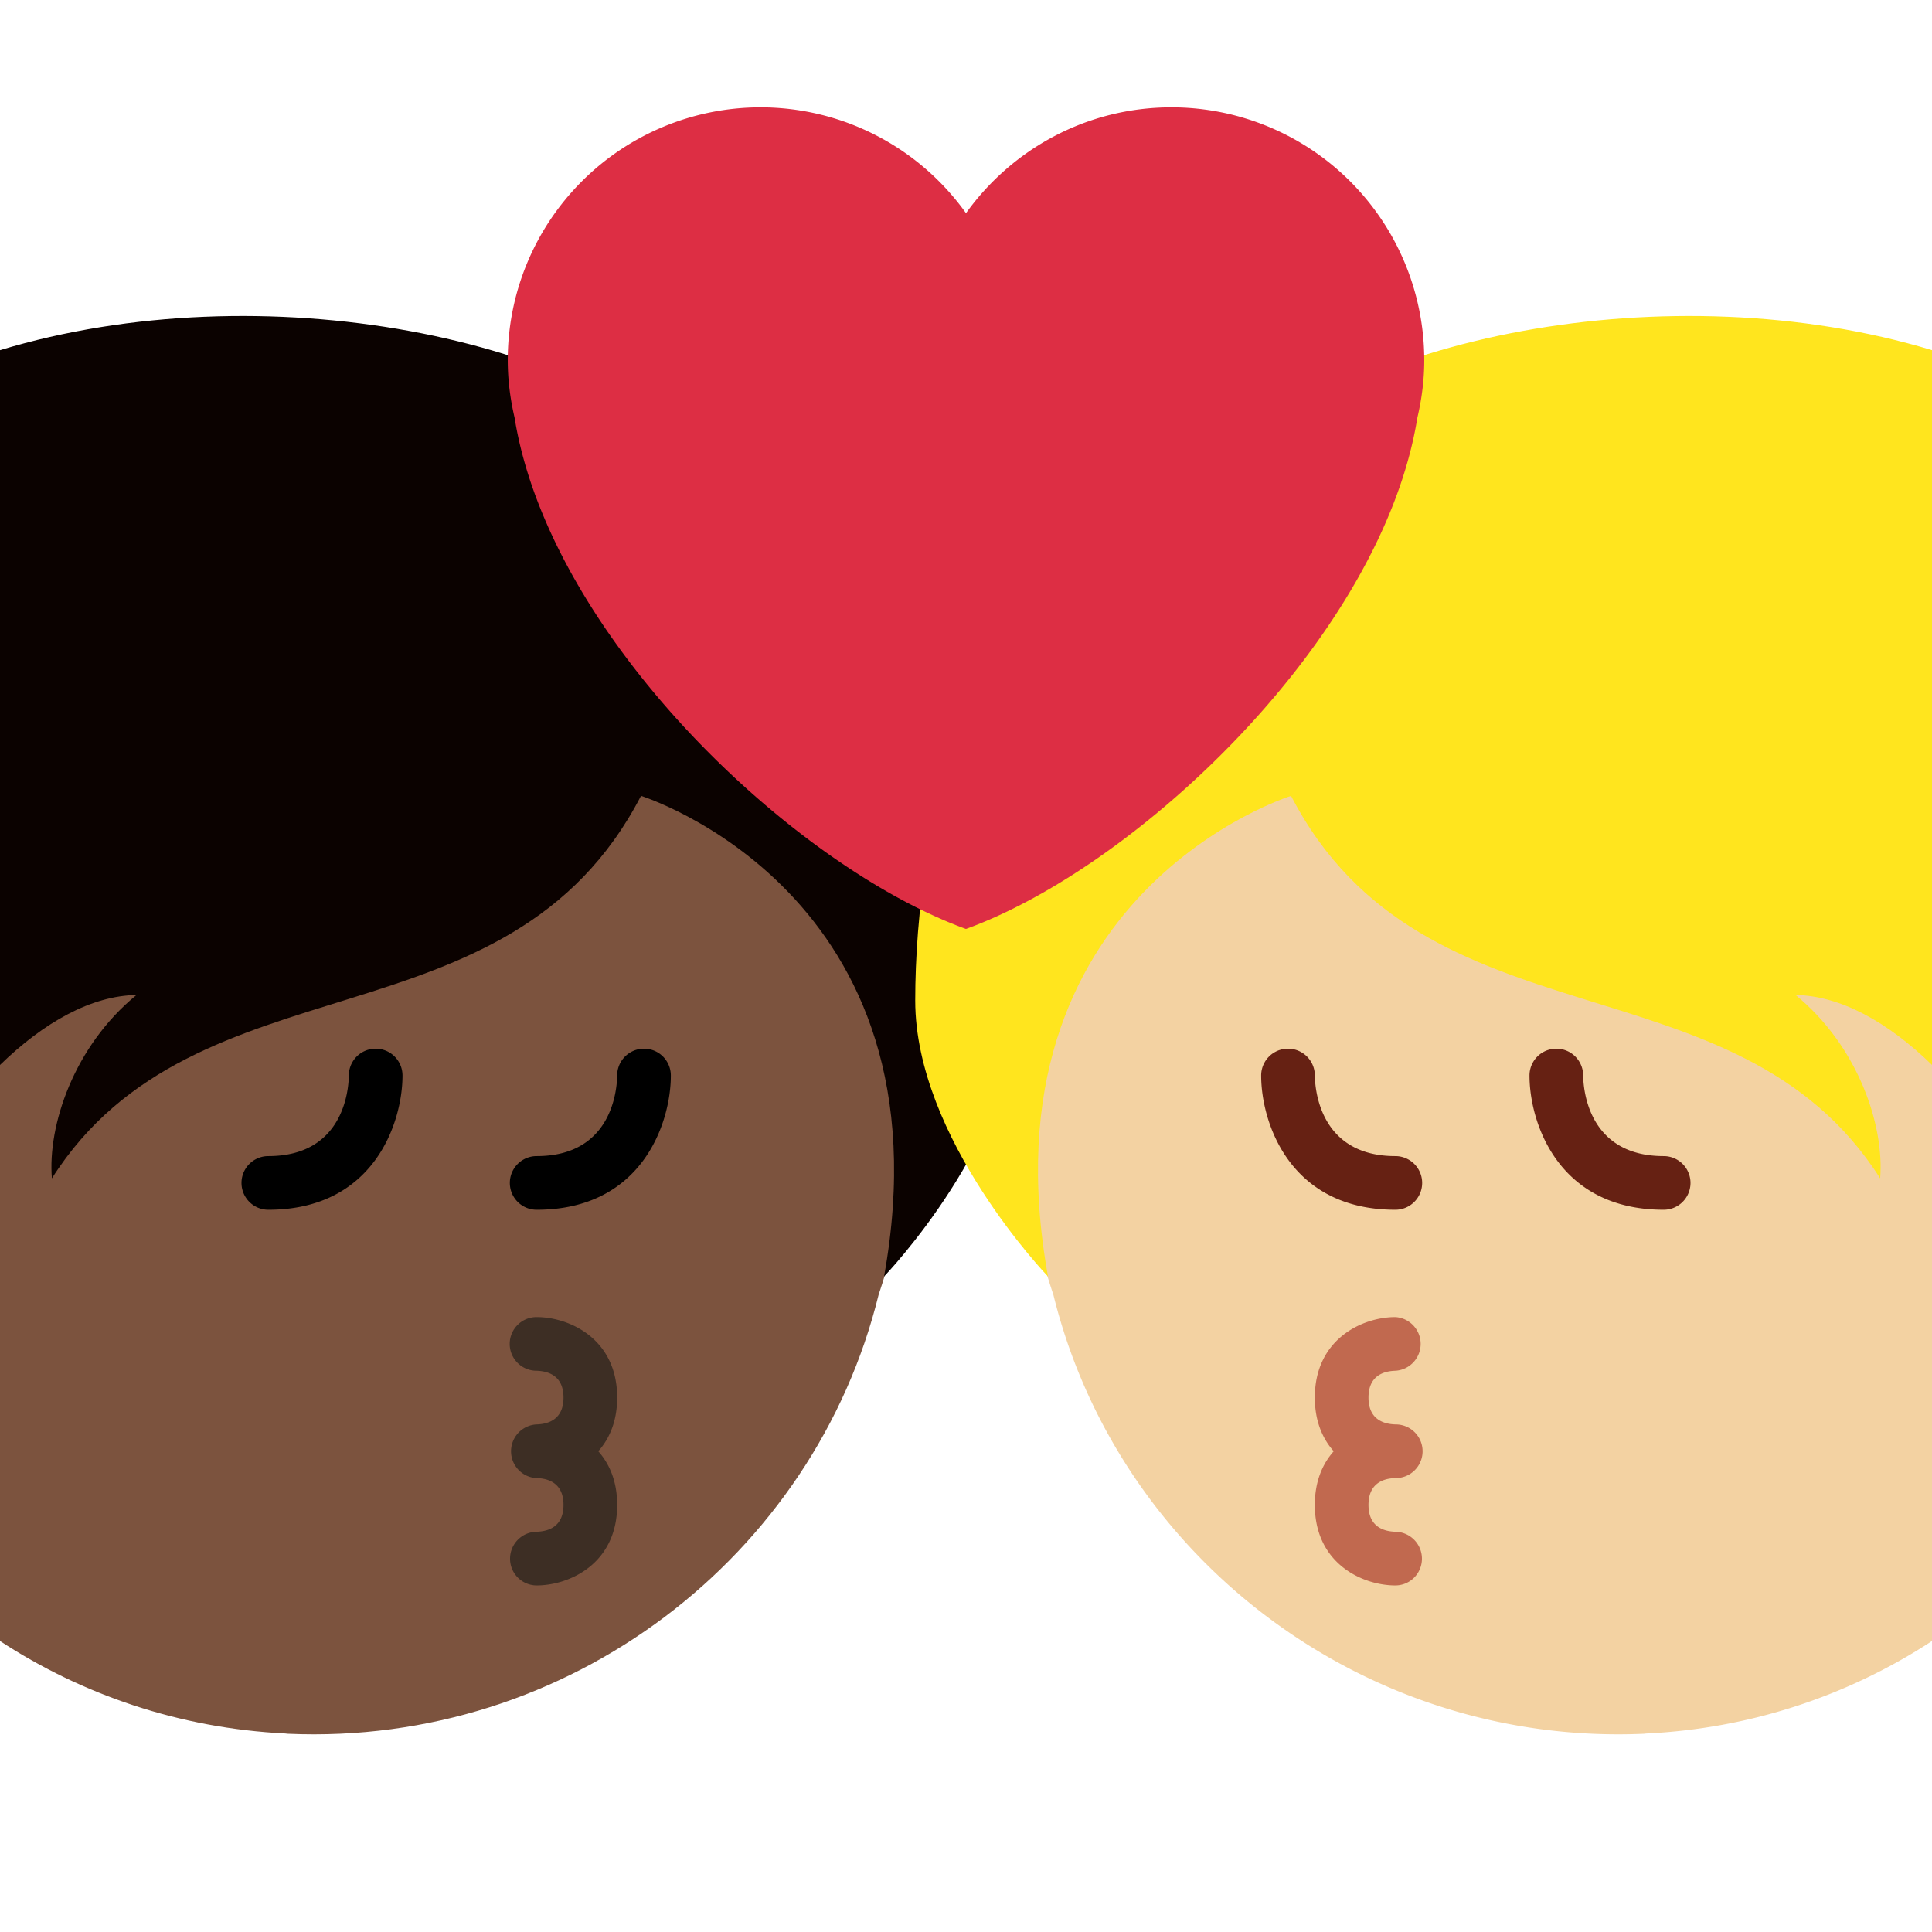 <?xml version="1.0" encoding="utf-8"?>
<svg width="800px" height="800px" viewBox="0 0 36 36" xmlns="http://www.w3.org/2000/svg" xmlns:xlink="http://www.w3.org/1999/xlink" aria-hidden="true" role="img" class="iconify iconify--twemoji" preserveAspectRatio="xMidYMid meet"><path fill="#7C533E" d="M5 8.316c-1.787 0-3.476.401-5 1.102v21.16c1.53 1 3.342 1.625 5.318 1.723c.016.001.031.005.047.005c5.241.23 9.807-3.307 11.006-8.177c.402-1.199.629-2.479.629-3.813c0-6.627-5.374-12-12-12z"></path><path d="M10 22.542c1.977 0 2.5-1.636 2.5-2.5a.5.5 0 0 0-1-.003c-.003.252-.089 1.503-1.5 1.503a.5.5 0 0 0 0 1zm-2.5-2.5a.5.5 0 0 0-1-.003c-.003.252-.089 1.503-1.5 1.503a.5.5 0 0 0 0 1c1.977 0 2.5-1.636 2.5-2.5z" fill="#000000"></path><path fill="#3D2E24" d="M9.995 26.542a.501.501 0 0 0-.006 1H10c.225.006.5.098.5.5s-.275.494-.506.5a.502.502 0 0 0-.49.506a.497.497 0 0 0 .496.494c.602 0 1.5-.399 1.5-1.5c0-.438-.143-.765-.352-1c.209-.235.352-.562.352-1c0-1.101-.898-1.5-1.5-1.5a.5.5 0 0 0-.005 1c.23.006.505.098.505.5s-.274.494-.505.5z"></path><path fill="#0B0200" d="M2.543 18.54c-1.17.957-1.657 2.437-1.576 3.417c2.691-4.234 8.495-2.335 10.977-7.127c0 0 5.82 1.809 4.529 8.956c0 0 2.474-2.568 2.474-5.143c0-3.11-.994-8.87-5.534-9.725C11.019 6.245 4.857 5.054 0 6.525v13.319c.821-.799 1.704-1.29 2.543-1.304z"></path><path fill="#F3D2A2" d="M31 8.316c-6.626 0-12 5.373-12 12c0 1.334.227 2.614.629 3.813c1.198 4.87 5.765 8.406 11.006 8.177c.016-.001.031-.005.047-.005A10.636 10.636 0 0 0 36 30.578V9.418a11.926 11.926 0 0 0-5-1.102z"></path><path fill="#662113" d="M26 21.542c-1.411 0-1.497-1.251-1.5-1.503a.5.5 0 0 0-1 .003c0 .864.523 2.5 2.5 2.5a.5.5 0 0 0 0-1zm5 0c-1.411 0-1.497-1.251-1.5-1.503a.5.5 0 0 0-1 .003c0 .864.523 2.5 2.5 2.5a.5.5 0 0 0 0-1z"></path><path fill="#C1694F" d="M26.005 25.542a.501.501 0 0 0-.005-1c-.602 0-1.5.399-1.5 1.5c0 .438.143.765.352 1c-.209.235-.352.562-.352 1c0 1.101.898 1.5 1.5 1.5c.273 0 .493-.22.496-.494a.503.503 0 0 0-.49-.506c-.231-.006-.506-.098-.506-.5s.275-.494.5-.5h.011a.5.5 0 0 0-.006-1c-.23-.006-.505-.098-.505-.5c0-.403.274-.494.505-.5z"></path><path fill="#FFE51E" d="M22.588 8.918c-4.54.855-5.534 6.614-5.534 9.725c0 2.575 2.474 5.143 2.474 5.143c-1.291-7.147 4.529-8.956 4.529-8.956c2.482 4.792 8.286 2.893 10.977 7.127c.08-.98-.406-2.459-1.576-3.417c.839.014 1.722.505 2.543 1.304V6.525c-4.858-1.471-11.02-.28-13.413 2.393z"></path><path fill="#DD2E44" d="M26.539 6.711A4.711 4.711 0 0 0 21.828 2c-1.579 0-2.973.78-3.828 1.972A4.704 4.704 0 0 0 14.172 2a4.711 4.711 0 0 0-4.711 4.711c0 .369.047.727.127 1.07c.654 4.065 5.173 8.353 8.411 9.529c3.238-1.177 7.758-5.465 8.412-9.528c.081-.344.128-.702.128-1.071z"></path></svg>